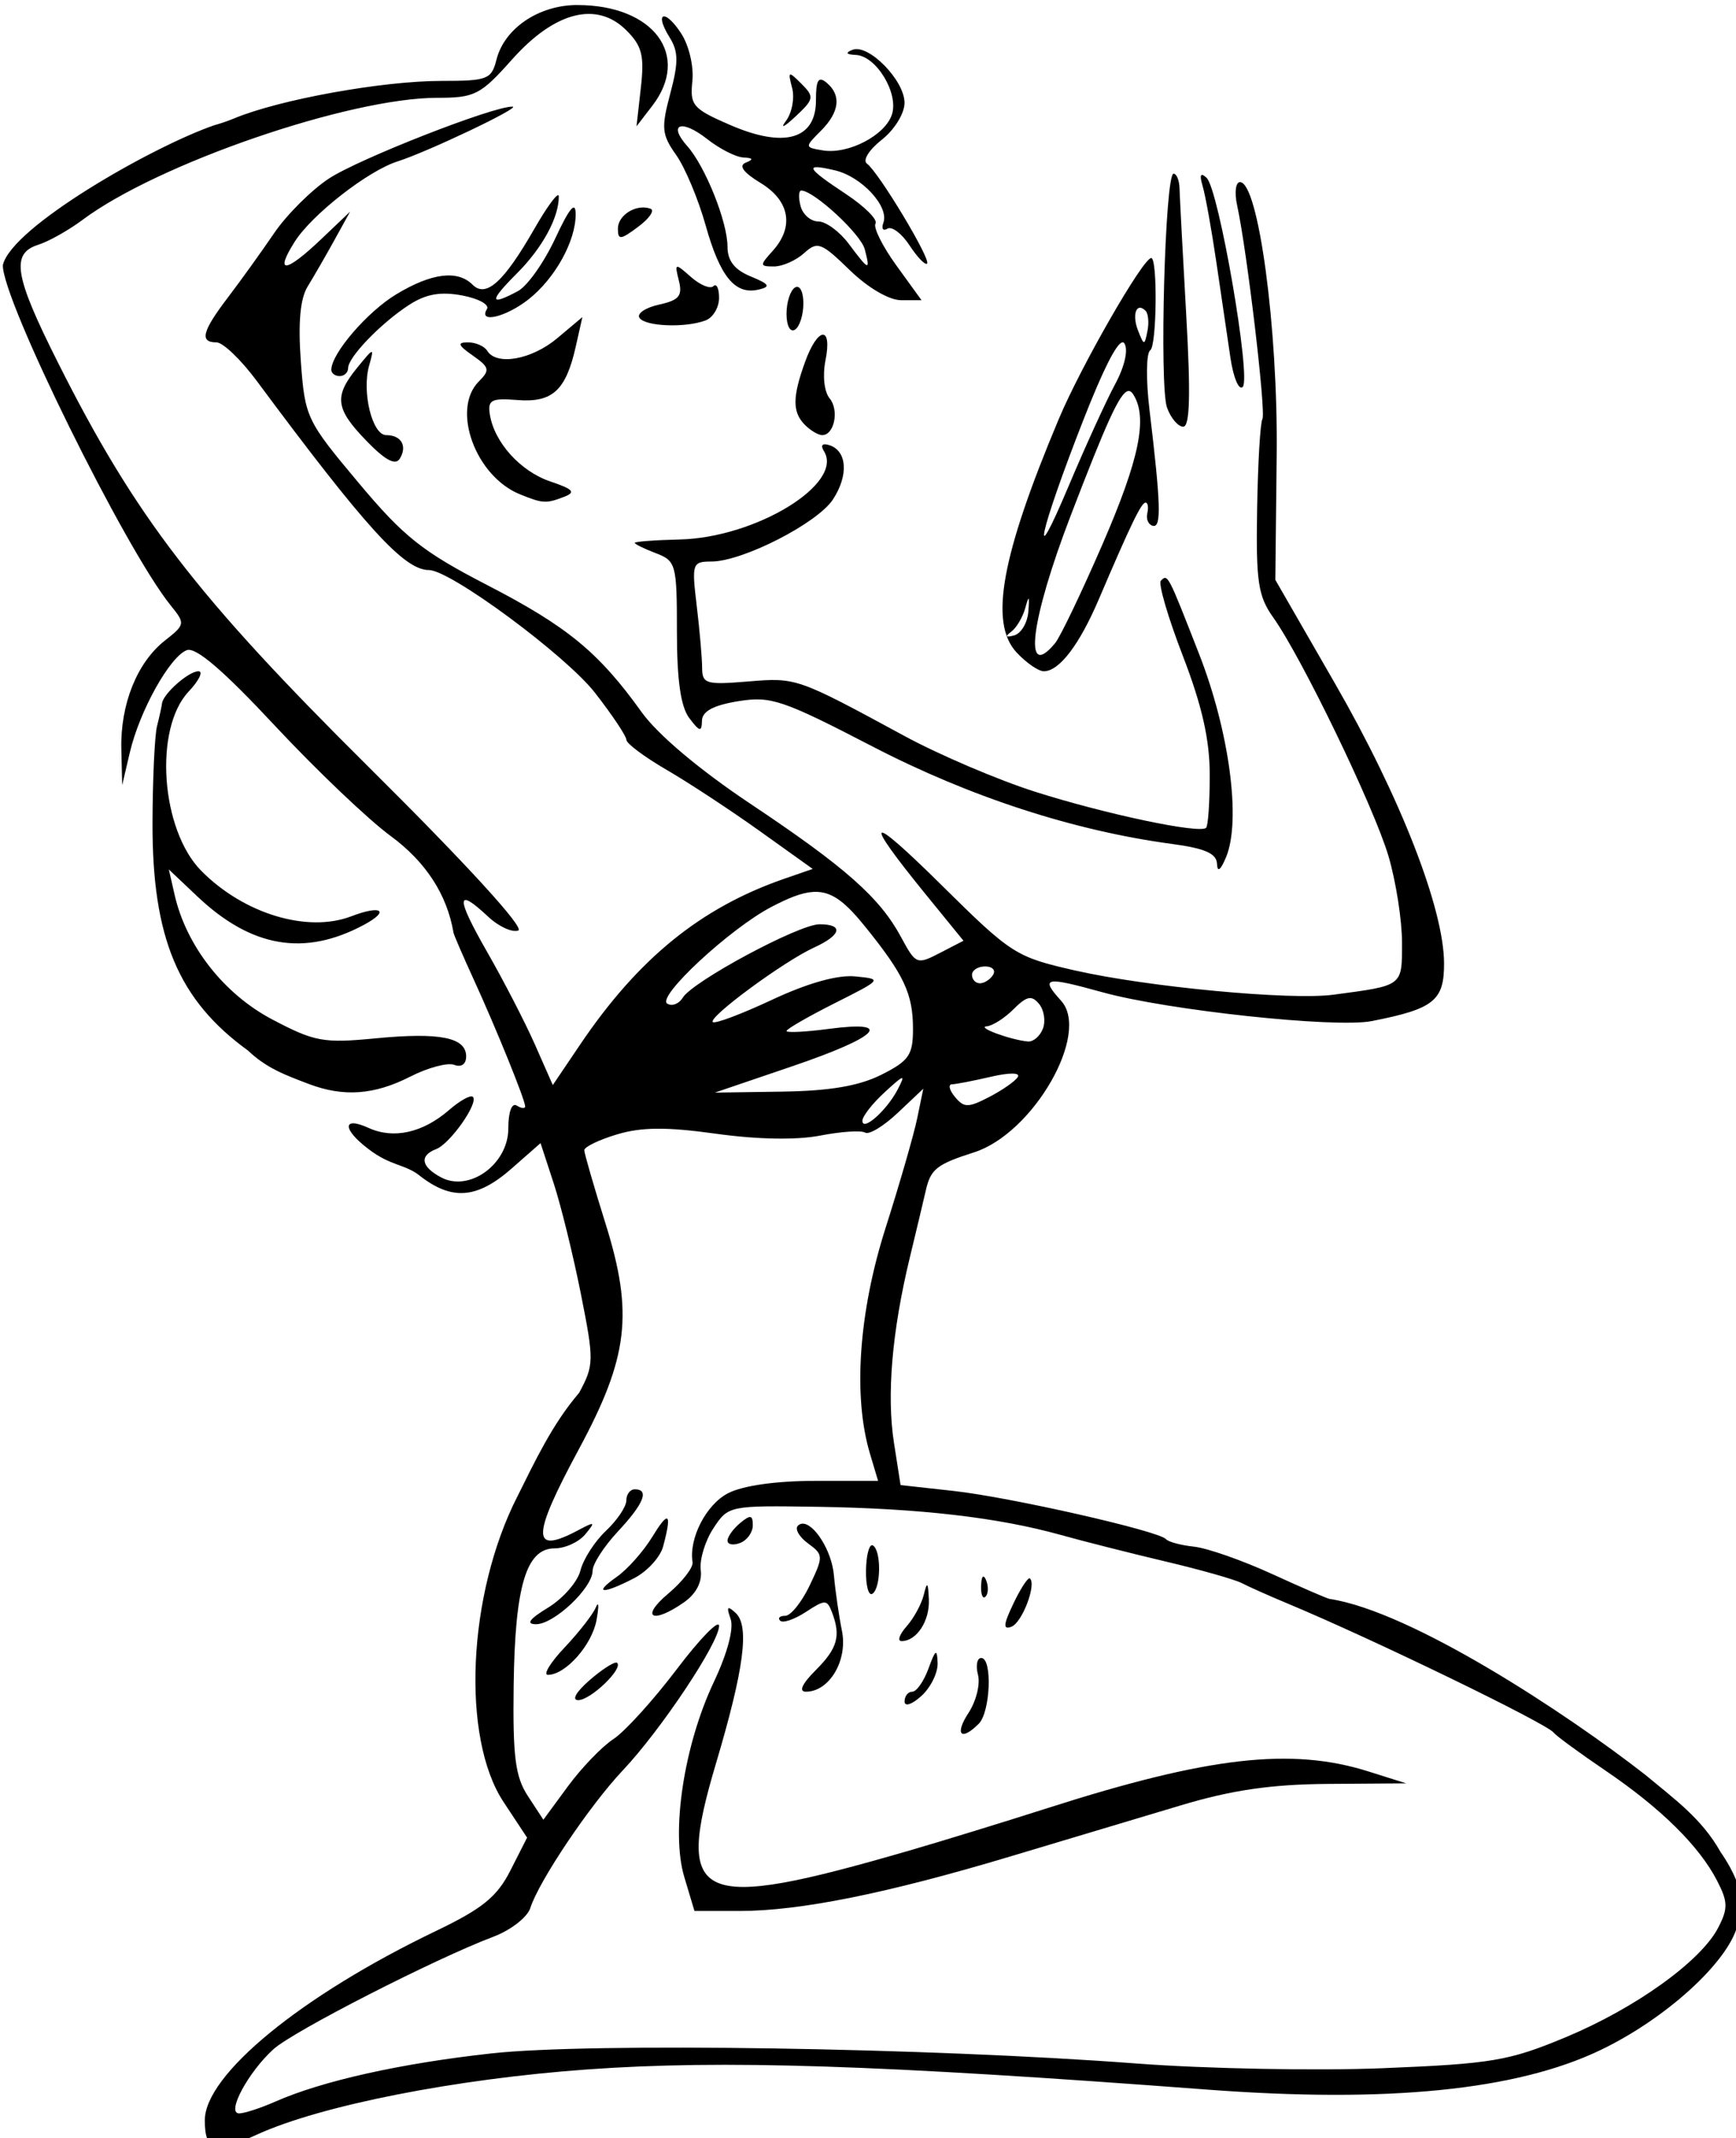 <?xml version="1.0" encoding="UTF-8" standalone="no"?>
<!-- Created with Inkscape (http://www.inkscape.org/) -->

<svg
   xmlns:dc="http://purl.org/dc/elements/1.1/"
   xmlns:cc="http://creativecommons.org/ns#"
   xmlns:rdf="http://www.w3.org/1999/02/22-rdf-syntax-ns#"
   xmlns:svg="http://www.w3.org/2000/svg"
   xmlns="http://www.w3.org/2000/svg"
   xmlns:sodipodi="http://sodipodi.sourceforge.net/DTD/sodipodi-0.dtd"
   xmlns:inkscape="http://www.inkscape.org/namespaces/inkscape"
   width="54.566mm"
   height="67.19mm"
   viewBox="0 0 54.566 67.19"
   version="1.1"
   id="svg8"
   inkscape:version="0.92.3 (2405546, 2018-03-11)"
   sodipodi:docname="Mermaid.svg">
  <title
     id="title857">Mermaid</title>
  <defs
     id="defs2" />
  <sodipodi:namedview
     id="base"
     pagecolor="#ffffff"
     bordercolor="#666666"
     borderopacity="1.0"
     inkscape:pageopacity="0.0"
     inkscape:pageshadow="2"
     inkscape:zoom="0.98496237"
     inkscape:cx="660.37364"
     inkscape:cy="-10.516317"
     inkscape:document-units="mm"
     inkscape:current-layer="layer1"
     showgrid="false"
     inkscape:snap-global="false"
     inkscape:window-width="1920"
     inkscape:window-height="1017"
     inkscape:window-x="3832"
     inkscape:window-y="-8"
     inkscape:window-maximized="1"
     fit-margin-top="0"
     fit-margin-left="0"
     fit-margin-right="0"
     fit-margin-bottom="0" />
  <g
     inkscape:label="Layer 1"
     inkscape:groupmode="layer"
     id="layer1"
     transform="translate(-56.93,-100.08)">
    <path
       style="fill:#000000;stroke-width:3.78"
       d="m 283.305,378.256 c -4.565,0 -8.657,2.767 -9.59,6.484 -0.585,2.332 -1.064,2.516 -6.525,2.516 -7.023,0 -19.248,2.213 -24.613,4.455 -0.796,0.332 -1.586,0.59 -2.328,0.799 -7.309,2.514 -24.035,12.063 -25.08,16.58 -0.142,3.994 14.504,33.688 19.908,40.361 1.746,2.156 1.727,2.266 -0.703,4.178 -3.286,2.585 -5.277,7.55 -5.152,12.846 l 0.1,4.281 0.912,-3.887 c 1.155,-4.92 4.733,-11.339 6.75,-12.113 1.063,-0.408 4.321,2.382 10.434,8.936 4.889,5.241 11.067,11.129 13.73,13.084 4.179,3.068 6.703,6.946 7.473,11.48 0.047,0.275 1.116,2.75 2.377,5.5 2.665,5.813 6.123,14.339 6.123,15.096 0,0.287 -0.45,0.244 -1,-0.096 -0.591,-0.365 -1,0.75 -1,2.725 0,4.22 -4.632,7.577 -7.98,5.785 -2.372,-1.269 -2.596,-2.575 -0.576,-3.35 1.658,-0.636 5.065,-5.486 4.354,-6.197 -0.261,-0.261 -1.531,0.44 -2.82,1.559 -3.12,2.706 -6.585,3.477 -9.549,2.127 -3.136,-1.428 -3.133,0.152 0.004,2.518 2.61,2.004 4.3,1.768 6.01,3.109 3.835,3.017 6.838,2.797 10.936,-0.801 l 3.445,-3.025 1.562,4.775 c 0.86,2.627 2.308,8.514 3.217,13.082 1.579,7.938 1.571,8.459 -0.201,11.75 -3.186,3.709 -5.261,8.167 -7.324,12.293 -5.922,11.607 -6.686,28.607 -1.631,36.246 l 2.781,4.205 -1.975,3.891 c -1.59,3.131 -3.321,4.534 -8.865,7.195 -15.944,7.653 -27.387,17.03 -27.387,22.441 0,3.628 1.216,3.955 6.217,1.674 7.557,-3.447 23.544,-6.595 39.166,-7.713 16.1,-1.152 34.45,-0.555 73.482,2.389 21.439,1.617 36.707,0.087 46.658,-4.674 7.761,-3.713 15.139,-10.421 16.271,-14.793 1.377,-3.04 -0.433,-6.411 -2.035,-8.75 -2.21,-3.926 -5.498,-6.274 -8.896,-9.102 -9.459,-7.388 -27.772,-19.398 -37.436,-20.859 -0.207,0 -3.274,-1.326 -6.814,-2.947 -3.541,-1.622 -7.713,-3.084 -9.273,-3.25 -1.561,-0.166 -3.063,-0.568 -3.338,-0.893 -0.82,-0.969 -18.478,-4.974 -25.219,-5.719 l -6.258,-0.691 -0.781,-5 c -0.885,-5.674 -0.238,-13.233 1.883,-22 0.798,-3.3 1.648,-6.866 1.889,-7.926 0.58,-2.547 1.291,-3.111 5.723,-4.527 7.024,-2.244 13.838,-14.096 10.332,-17.971 -2.521,-2.785 -1.932,-2.907 4.883,-1.018 7.726,2.142 27.627,4.274 31.959,3.424 7.372,-1.448 8.591,-2.421 8.576,-6.854 -0.021,-6.47 -5.179,-19.702 -12.92,-33.148 l -7.094,-12.322 0.162,-14.83 c 0.165,-14.988 -2.168,-32.328 -4.352,-32.328 -0.518,0 -0.672,1.238 -0.342,2.75 1.177,5.393 3.452,24.613 3,25.344 -0.253,0.409 -0.535,5.213 -0.627,10.674 -0.145,8.592 0.11,10.318 1.896,12.83 3.41,4.794 11.974,22.522 13.688,28.334 0.881,2.987 1.602,7.591 1.602,10.23 0,5.223 0.18,5.086 -8.145,6.193 -5.089,0.677 -22.017,-0.914 -30.666,-2.881 -6.996,-1.591 -7.523,-1.927 -15.75,-10.062 -8.84,-8.741 -9.567,-8.33 -1.904,1.078 l 4.451,5.465 -2.805,1.451 c -2.726,1.41 -2.855,1.356 -4.602,-1.887 -2.52,-4.68 -6.588,-8.277 -17.881,-15.814 -6.056,-4.042 -10.983,-8.196 -12.9,-10.873 -5.061,-7.067 -8.8,-10.141 -18.299,-15.049 -7.709,-3.983 -9.905,-5.731 -15.305,-12.178 -6.133,-7.322 -6.319,-7.712 -6.805,-14.316 -0.339,-4.616 -0.082,-7.467 0.805,-8.908 0.717,-1.166 2.145,-3.641 3.172,-5.5 l 1.867,-3.381 -3.416,3.25 c -4.246,4.041 -5.601,4.178 -3.156,0.316 2.035,-3.214 8.686,-8.407 12.197,-9.521 3.571,-1.133 14.737,-6.449 13.641,-6.494 -2.2,-0.09 -18.237,6.188 -21.787,8.529 -2.083,1.373 -5.008,4.292 -6.5,6.484 -1.492,2.192 -3.95,5.611 -5.463,7.598 -3.073,4.037 -3.406,5.338 -1.367,5.338 0.761,0 2.898,2.042 4.75,4.537 12.967,17.47 17.514,22.463 20.451,22.463 2.554,0 16.234,10.111 19.699,14.559 2.044,2.624 3.717,5.128 3.717,5.564 0,0.437 2.138,2.034 4.75,3.551 2.613,1.517 7.585,4.783 11.051,7.26 l 6.301,4.504 -3.355,1.16 c -9.918,3.434 -17.331,9.453 -24.242,19.686 l -3.23,4.783 -2.111,-4.783 c -1.162,-2.631 -3.725,-7.596 -5.695,-11.033 -3.724,-6.497 -3.681,-7.738 0.146,-4.143 1.234,1.159 2.838,1.894 3.564,1.633 0.801,-0.287 -6.178,-7.914 -17.713,-19.357 -20.462,-20.299 -27.694,-29.707 -36.887,-47.988 -5.177,-10.296 -5.616,-12.931 -2.328,-13.971 1.238,-0.391 3.6,-1.72 5.25,-2.953 8.919,-6.665 31.622,-14.471 42.09,-14.471 4.437,0 5.109,-0.345 8.855,-4.549 5.068,-5.687 10.052,-6.954 13.559,-3.447 1.857,1.857 2.142,2.994 1.713,6.805 l -0.516,4.574 1.877,-2.441 c 4.597,-5.981 0.157,-11.941 -8.895,-11.941 z m 10.344,1.352 c -0.5,-0.075 -0.44,0.817 0.619,2.514 1.032,1.652 1.045,2.965 0.064,6.631 -1.092,4.084 -1.018,4.86 0.699,7.287 1.057,1.494 2.629,5.245 3.494,8.336 1.711,6.113 3.502,8.281 6.295,7.621 1.459,-0.345 1.28,-0.64 -0.951,-1.559 -1.923,-0.792 -2.75,-1.855 -2.75,-3.535 0,-2.929 -2.631,-9.507 -4.76,-11.902 -2.361,-2.656 -0.712,-3.26 2.342,-0.857 1.478,1.163 3.414,2.148 4.303,2.191 1.156,0.057 1.237,0.231 0.283,0.611 -0.884,0.353 -0.295,1.162 1.75,2.406 3.476,2.114 4.023,5.208 1.428,8.076 -1.546,1.708 -1.536,1.828 0.17,1.828 1.004,0 2.607,-0.708 3.562,-1.572 1.599,-1.447 2.029,-1.289 5.416,2 2.161,2.099 4.675,3.572 6.098,3.572 h 2.42 l -2.986,-4.125 c -1.643,-2.269 -2.755,-4.502 -2.471,-4.963 0.285,-0.461 -1.3,-2.039 -3.52,-3.508 -4.757,-3.148 -4.995,-3.668 -1.285,-2.799 3.158,0.74 6.438,4.279 5.744,6.197 -0.259,0.716 -0.047,1.038 0.473,0.717 0.52,-0.321 1.701,0.571 2.625,1.98 0.924,1.41 1.861,2.382 2.082,2.16 0.486,-0.486 -5.766,-10.872 -7.133,-11.85 -0.538,-0.385 0.236,-1.633 1.748,-2.822 1.515,-1.192 2.711,-3.128 2.711,-4.387 0,-2.673 -4.292,-7.041 -6.178,-6.287 -0.884,0.354 -0.751,0.555 0.404,0.607 2.409,0.11 5.088,4.512 4.285,7.041 -0.789,2.485 -5.185,4.778 -8.201,4.277 -2.166,-0.359 -2.168,-0.385 -0.25,-2.303 2.236,-2.236 2.476,-4.247 0.684,-5.734 -0.961,-0.798 -1.254,-0.308 -1.25,2.092 0.007,4.633 -3.742,5.719 -10.158,2.941 -4.457,-1.929 -4.804,-2.333 -4.502,-5.217 0.183,-1.747 -0.406,-4.241 -1.334,-5.658 -0.856,-1.307 -1.582,-1.951 -1.971,-2.01 z m 14.908,6.896 c -0.147,0.067 -0.034,0.581 0.23,1.594 0.312,1.193 -0.022,2.955 -0.742,3.914 -0.72,0.96 -0.224,0.733 1.102,-0.502 2.25,-2.097 2.299,-2.358 0.742,-3.914 -0.778,-0.778 -1.185,-1.159 -1.332,-1.092 z m 45.469,11.752 c -1.006,0 -1.706,25.169 -0.771,27.75 0.448,1.237 1.312,2.25 1.92,2.25 0.789,0 0.891,-3.793 0.355,-13.25 -0.412,-7.287 -0.769,-14.038 -0.795,-15 -0.025,-0.963 -0.343,-1.75 -0.709,-1.75 z m 3.35,0.148 c -0.185,0.043 -0.146,0.487 0.109,1.352 0.325,1.1 1.053,5.15 1.619,9 0.566,3.85 1.316,8.938 1.666,11.307 0.35,2.368 1.007,3.934 1.461,3.48 1.029,-1.029 -2.836,-23.421 -4.279,-24.787 -0.274,-0.259 -0.465,-0.377 -0.576,-0.352 z m -47.508,1.852 c 1.485,0 7.056,5.145 7.529,6.953 0.691,2.644 0.514,2.586 -1.879,-0.619 -1.095,-1.467 -2.724,-2.668 -3.621,-2.668 -0.897,0 -1.848,-0.824 -2.111,-1.832 -0.263,-1.008 -0.227,-1.834 0.082,-1.834 z m -28.818,0.551 c -0.276,-0.066 -1.452,1.568 -2.846,3.998 -3.62,6.311 -5.724,8.211 -7.326,6.609 -1.775,-1.775 -4.875,-1.381 -9.062,1.154 -3.429,2.076 -7.674,7.008 -7.689,8.938 -0.004,0.412 0.444,0.75 0.994,0.75 0.55,0 1,-0.428 1,-0.949 0,-1.298 3.912,-5.348 7.246,-7.502 1.988,-1.284 3.72,-1.591 6.277,-1.111 1.943,0.364 3.268,1.091 2.945,1.613 -1.077,1.742 2.226,0.977 4.916,-1.139 3.159,-2.485 5.62,-6.924 5.605,-10.113 -0.007,-1.615 -0.727,-0.76 -2.418,2.871 -1.324,2.844 -3.314,5.656 -4.424,6.25 -3.403,1.821 -3.443,1.22 -0.139,-2.084 3.038,-3.038 4.999,-6.643 4.98,-9.15 -6.5e-4,-0.082 -0.021,-0.125 -0.06,-0.135 z m 10.299,1.465 c -1.539,-0.129 -3.229,1.079 -3.229,2.5 0,1.377 0.306,1.349 2.406,-0.219 1.324,-0.988 1.986,-1.951 1.469,-2.141 -0.208,-0.076 -0.427,-0.122 -0.646,-0.141 z m 60.031,5.984 c -0.97,0 -8.316,12.789 -10.963,19.084 -6.828,16.241 -8.266,24.157 -5.025,27.666 1.143,1.237 2.604,2.25 3.248,2.25 1.827,0 4.209,-3.119 6.523,-8.537 3.802,-8.902 5.042,-11.463 5.547,-11.463 0.273,0 0.365,0.576 0.203,1.279 -0.162,0.704 0.144,1.37 0.68,1.48 1.005,0.208 0.919,-2.592 -0.42,-13.76 -0.43,-3.585 -0.389,-6.753 0.092,-7.064 0.771,-0.499 0.881,-10.936 0.115,-10.936 z m -56.223,1.045 c -0.186,0.057 -0.067,0.59 0.197,1.648 0.449,1.796 0.023,2.31 -2.352,2.832 -1.595,0.35 -2.644,1.051 -2.332,1.557 0.642,1.038 5.474,1.229 7.867,0.311 0.87,-0.334 1.582,-1.533 1.582,-2.666 0,-1.133 -0.302,-1.758 -0.67,-1.391 -0.368,0.368 -1.563,-0.12 -2.656,-1.084 -0.959,-0.845 -1.45,-1.264 -1.637,-1.207 z m 14.168,2.377 c -0.066,0.008 -0.134,0.035 -0.205,0.078 -0.55,0.34 -1,1.742 -1,3.117 0,1.412 0.435,2.232 1,1.883 0.55,-0.34 1,-1.742 1,-3.117 0,-1.236 -0.333,-2.019 -0.795,-1.961 z m 40.684,2.477 c 0.193,-0.02 0.43,0.088 0.699,0.357 0.324,0.324 0.423,1.41 0.221,2.416 -0.35,1.74 -0.403,1.738 -1.111,-0.065 -0.566,-1.441 -0.388,-2.649 0.191,-2.709 z m -66.1,1.102 -2.971,2.5 c -3.03,2.55 -7.205,3.302 -8.318,1.5 -0.34,-0.55 -1.366,-1 -2.281,-1 -1.309,0 -1.19,0.333 0.566,1.562 1.989,1.393 2.068,1.727 0.723,3.072 -3.301,3.301 -0.401,11.251 4.881,13.385 2.712,1.096 3.089,1.119 5.221,0.301 1.426,-0.547 1.11,-0.905 -1.613,-1.822 -3.561,-1.199 -6.673,-4.65 -7.189,-7.973 -0.264,-1.696 0.196,-1.933 3.27,-1.688 4.147,0.331 5.75,-1.131 6.918,-6.311 z m 28.506,2.092 c -0.519,0.038 -1.332,1.122 -2.094,3.229 -1.515,4.189 -1.516,5.967 -0.002,7.48 0.66,0.66 1.574,1.199 2.031,1.199 1.444,0 2.04,-2.968 0.877,-4.369 -0.637,-0.768 -0.845,-2.693 -0.486,-4.488 0.416,-2.081 0.193,-3.089 -0.326,-3.051 z m 35.535,0.908 c 0.102,-0.018 0.187,0.025 0.252,0.131 0.474,0.767 0.018,2.753 -1.107,4.836 -1.05,1.944 -3.524,7.358 -5.496,12.033 -4.74,11.235 -3.44,5.385 1.736,-7.811 2.315,-5.903 3.904,-9.06 4.615,-9.189 z m -89.064,1.139 c -0.18,0.029 -0.686,0.641 -1.682,1.861 -2.791,3.419 -2.605,4.867 1.109,8.699 2.21,2.281 3.421,2.926 3.934,2.096 0.926,-1.499 0.181,-2.795 -1.607,-2.795 -1.653,0 -2.91,-5.094 -2.031,-8.229 0.311,-1.109 0.457,-1.662 0.277,-1.633 z m 89.758,4.635 c 0.229,-0.036 0.425,0.115 0.609,0.406 1.739,2.743 0.726,7.668 -3.65,17.75 -2.485,5.724 -5.015,11.006 -5.623,11.738 -3.829,4.613 -2.931,-2.684 1.863,-15.168 4.188,-10.905 5.811,-14.569 6.801,-14.727 z m -35.947,6.314 c -0.415,-0.013 -0.469,0.276 -0.129,0.826 2.382,3.855 -8.088,10.25 -17.125,10.461 -2.926,0.068 -5.319,0.249 -5.32,0.4 -9.8e-4,0.151 1.123,0.702 2.498,1.225 2.391,0.909 2.5,1.314 2.5,9.283 0,5.779 0.451,8.929 1.469,10.275 1.229,1.625 1.474,1.676 1.5,0.318 0.022,-1.124 1.337,-1.837 4.281,-2.32 3.887,-0.638 5.25,-0.18 15.945,5.361 11.566,5.992 23.872,9.996 35.555,11.564 3.895,0.523 5.266,1.133 5.312,2.361 0.041,1.06 0.433,0.756 1.09,-0.844 1.775,-4.323 0.372,-14.853 -3.199,-24 -3.736,-9.569 -3.73,-9.557 -4.553,-8.734 -0.329,0.329 0.84,4.33 2.6,8.893 2.286,5.929 3.199,9.961 3.199,14.135 0,3.212 -0.193,6.035 -0.43,6.271 -0.74,0.74 -11.912,-1.614 -20.27,-4.271 -4.4,-1.399 -11.375,-4.375 -15.5,-6.611 -12.778,-6.928 -12.826,-6.945 -18.588,-6.467 -4.959,0.411 -5.414,0.275 -5.422,-1.633 -0.005,-1.145 -0.292,-4.445 -0.639,-7.332 -0.606,-5.043 -0.535,-5.252 1.76,-5.26 3.697,-0.015 12.547,-4.54 14.395,-7.359 1.866,-2.848 1.69,-5.734 -0.395,-6.428 -0.217,-0.072 -0.397,-0.111 -0.535,-0.115 z m 24.143,18.316 c 0.055,0.064 0.038,0.563 -0.035,1.518 -0.102,1.332 -0.859,2.604 -1.684,2.826 -0.991,0.267 -1.115,0.124 -0.365,-0.422 0.624,-0.454 1.381,-1.726 1.684,-2.826 0.217,-0.788 0.345,-1.16 0.4,-1.096 z m -98.473,8.596 c -1.168,0 -4.193,2.676 -4.322,3.822 -0.042,0.373 -0.307,1.578 -0.588,2.678 -0.281,1.1 -0.522,6.275 -0.537,11.5 -0.035,13.622 3.058,20.986 11.332,26.98 2.2,2.098 4.458,2.913 7.199,3.955 4.126,1.569 7.775,1.305 12.043,-0.871 2.088,-1.065 4.435,-1.691 5.213,-1.393 0.842,0.323 1.414,-0.082 1.414,-0.998 0,-2.258 -3.114,-2.881 -10.734,-2.146 -6.192,0.597 -7.231,0.407 -12.25,-2.232 -5.743,-3.02 -10.216,-8.725 -11.598,-14.795 l -0.682,-3 3.381,3.199 c 6.417,6.071 12.7,7.146 19.742,3.377 3.137,-1.679 2.108,-2.397 -1.471,-1.025 -5.212,1.998 -12.756,-0.283 -17.803,-5.385 -4.801,-4.854 -5.653,-16.838 -1.51,-21.248 1.25,-1.33 1.776,-2.418 1.17,-2.418 z m 72.92,26.164 c 0.191,-0.011 0.377,-0.011 0.561,0 1.884,0.113 3.409,1.406 5.574,4.086 4.648,5.751 5.699,7.995 5.699,12.164 0,3.096 -0.476,3.784 -3.75,5.428 -2.649,1.33 -6.099,1.919 -11.75,2.002 l -8,0.117 9.25,-3.148 c 10.22,-3.48 12.121,-5.45 4.25,-4.406 -2.75,0.365 -5,0.476 -5,0.248 0,-0.228 2.563,-1.707 5.697,-3.285 5.679,-2.86 5.688,-2.871 2.443,-3.188 -2.084,-0.203 -5.626,0.792 -9.848,2.768 -3.626,1.697 -6.79,2.888 -7.033,2.645 -0.573,-0.573 8.424,-7.197 11.99,-8.826 3.266,-1.492 3.571,-2.768 0.662,-2.768 -2.442,0 -15.038,6.763 -16.225,8.711 -0.446,0.734 -1.271,1.047 -1.834,0.699 -1.293,-0.799 7.415,-8.883 12.355,-11.469 2.074,-1.085 3.621,-1.7 4.957,-1.777 z m 20.393,8.836 c 0.857,0 1.281,0.45 0.941,1 -0.34,0.55 -1.041,1 -1.559,1 -0.518,0 -0.941,-0.45 -0.941,-1 0,-0.55 0.701,-1 1.559,-1 z m 5.463,3.764 c 0.313,0.051 0.599,0.28 0.928,0.676 0.596,0.718 0.804,2.039 0.461,2.934 -0.343,0.895 -1.139,1.582 -1.768,1.527 -2.048,-0.179 -6.177,-1.698 -4.893,-1.801 0.688,-0.055 2.12,-0.97 3.184,-2.033 0.976,-0.976 1.567,-1.388 2.088,-1.303 z m -2.234,8.943 c 0.562,0.005 0.807,0.141 0.643,0.406 v 0.002 c -0.306,0.495 -1.833,1.561 -3.393,2.367 -2.494,1.289 -2.983,1.289 -4.059,-0.008 -0.672,-0.81 -0.831,-1.487 -0.352,-1.498 0.48,-0.013 2.557,-0.414 4.615,-0.893 1.104,-0.257 1.983,-0.382 2.545,-0.377 z m -13.131,0.539 c 0.215,-0.047 0.016,0.407 -0.467,1.336 -1.291,2.487 -4.189,5.057 -4.189,3.715 0,-0.521 1.185,-2.04 2.635,-3.373 1.176,-1.082 1.806,-1.63 2.021,-1.678 z m 2.566,1.254 -0.721,3.5 c -0.397,1.925 -2.085,7.775 -3.75,13 -3.19,10.008 -3.883,19.976 -1.861,26.75 l 0.969,3.25 H 311.5 c -4.614,0 -8.567,0.561 -10.314,1.465 -2.6,1.344 -4.662,5.351 -4.211,8.18 0.1,0.63 -1.209,2.317 -2.912,3.75 -3.351,2.82 -1.842,3.623 1.893,1.008 1.445,-1.012 2.175,-2.412 1.99,-3.82 -0.16,-1.223 0.512,-3.45 1.494,-4.949 1.774,-2.707 1.861,-2.724 12.482,-2.557 12.023,0.189 21.306,1.265 28.697,3.326 2.75,0.767 8.375,2.191 12.5,3.166 4.125,0.975 8.175,2.123 9,2.553 0.825,0.43 3.3,1.532 5.5,2.449 10.028,4.181 30.694,14.208 31.496,15.281 0.277,0.371 3.044,2.399 6.148,4.506 6.563,4.453 11.117,8.945 13.236,13.057 1.287,2.496 1.305,3.292 0.133,5.559 -2.059,3.982 -9.811,9.549 -18.111,13.004 -6.72,2.798 -8.725,3.137 -21.654,3.664 -7.837,0.32 -20.998,0.069 -29.248,-0.557 -24.629,-1.868 -64.711,-2.495 -76.5,-1.197 -10.761,1.184 -20.073,3.261 -25.652,5.723 -1.733,0.765 -3.657,1.391 -4.275,1.391 -1.551,0 1.075,-4.901 4.082,-7.619 2.361,-2.134 19.135,-10.709 26.086,-13.334 2.057,-0.777 4.024,-2.307 4.371,-3.4 1.014,-3.193 7.053,-12.179 10.971,-16.324 4.511,-4.773 11.418,-15.133 11.418,-17.127 0,-0.822 -2.264,1.498 -5.031,5.154 -2.768,3.656 -6.143,7.374 -7.498,8.262 -1.355,0.888 -3.779,3.402 -5.387,5.588 l -2.924,3.977 -1.83,-2.795 c -1.502,-2.293 -1.806,-4.642 -1.695,-13.102 0.154,-11.817 1.486,-16.279 4.863,-16.279 1.241,0 2.874,-0.749 3.629,-1.664 1.241,-1.504 1.164,-1.552 -0.811,-0.5 -5.606,2.987 -5.594,0.88 0.06,-9.609 5.876,-10.899 6.49,-16.091 3.158,-26.727 -1.378,-4.4 -2.514,-8.319 -2.521,-8.709 -0.008,-0.39 1.742,-1.238 3.889,-1.881 2.916,-0.873 5.888,-0.892 11.75,-0.074 4.886,0.681 9.541,0.764 12.338,0.219 2.47,-0.481 4.87,-0.641 5.332,-0.355 0.462,0.285 2.203,-0.767 3.869,-2.34 z m -34.223,47.5 c -0.55,0 -1,0.597 -1,1.326 0,0.729 -1.088,2.346 -2.416,3.594 -1.328,1.248 -2.691,3.367 -3.027,4.707 -0.336,1.34 -2.061,3.32 -3.834,4.4 -2.236,1.363 -2.673,1.966 -1.428,1.969 2.145,0.004 6.705,-4.309 6.705,-6.344 0,-0.792 1.35,-2.886 3,-4.652 3.08,-3.297 3.761,-5 2,-5 z m 13.707,3.293 c -0.222,-0.04 -0.596,0.2 -1.207,0.707 -0.825,0.685 -1.5,1.626 -1.5,2.092 0,0.465 0.675,0.586 1.5,0.27 0.825,-0.317 1.5,-1.256 1.5,-2.09 0,-0.617 -0.071,-0.938 -0.293,-0.979 z m -9.943,0.176 c -0.266,0.032 -0.823,0.756 -1.682,2.164 -1.051,1.723 -2.949,3.861 -4.219,4.75 -2.875,2.014 -1.705,2.104 2.059,0.158 1.553,-0.803 3.1,-2.491 3.438,-3.75 0.606,-2.261 0.746,-3.364 0.404,-3.322 z m 16.115,0.605 c -0.195,0.011 -0.377,0.089 -0.533,0.246 -0.385,0.385 0.158,1.329 1.207,2.096 1.83,1.339 1.839,1.538 0.193,4.988 -0.943,1.977 -2.246,3.596 -2.896,3.596 -0.651,0 -0.923,0.261 -0.604,0.58 0.319,0.319 1.691,-0.146 3.047,-1.035 2.271,-1.488 2.514,-1.488 3.086,0.002 1.09,2.839 0.683,4.301 -1.924,6.908 -1.62,1.62 -2.041,2.545 -1.156,2.545 2.782,0 4.982,-3.71 4.275,-7.211 -0.365,-1.809 -0.793,-4.771 -0.951,-6.584 -0.258,-2.959 -2.378,-6.205 -3.744,-6.131 z m 8.219,2.561 c -0.348,0.105 -0.635,1.302 -0.67,2.914 -0.04,1.843 0.297,3.121 0.75,2.842 1.029,-0.636 1.085,-5.111 0.072,-5.732 -0.052,-0.032 -0.103,-0.038 -0.152,-0.023 z m 13.266,3.711 c -0.152,-0.023 -0.255,0.342 -0.285,1.07 -0.043,1.054 0.193,1.645 0.525,1.312 0.332,-0.332 0.369,-1.194 0.08,-1.916 -0.12,-0.299 -0.229,-0.453 -0.32,-0.467 z m 5.4,0.223 c -0.316,0.154 -1.082,1.368 -1.84,2.949 h 0.002 c -1.215,2.534 -1.271,3.168 -0.242,2.773 1.259,-0.483 2.982,-4.994 2.186,-5.721 -0.025,-0.023 -0.06,-0.024 -0.105,-0.002 z m -12.068,0.822 c -0.09,-0.082 -0.216,0.297 -0.414,1.109 -0.268,1.1 -1.186,2.788 -2.039,3.75 -0.853,0.963 -1.123,1.75 -0.598,1.75 1.789,0 3.355,-2.393 3.238,-4.949 -0.047,-1.035 -0.098,-1.578 -0.188,-1.66 z m -39.111,2.264 c -0.047,0.027 -0.115,0.139 -0.201,0.346 -0.346,0.825 -2.011,2.963 -3.701,4.75 -1.69,1.788 -2.585,3.25 -1.988,3.25 2.094,0 5.226,-3.529 5.77,-6.5 0.226,-1.238 0.263,-1.927 0.121,-1.846 z m 15.621,0.445 c -0.234,-0.049 -0.163,0.353 0.162,1.271 0.401,1.133 -0.379,4.075 -1.979,7.455 -3.559,7.523 -5.12,17.788 -3.52,23.131 l 1.211,4.043 h 5.371 c 7.135,0 17.443,-2.074 32.049,-6.451 6.6,-1.978 15.72,-4.71 20.266,-6.072 6.071,-1.819 10.717,-2.494 17.5,-2.543 l 9.234,-0.066 -4.5,-1.418 c -9.119,-2.873 -18.958,-1.75 -38,4.34 -5.225,1.671 -12.65,3.951 -16.5,5.068 -25.206,7.313 -27.78,6.157 -22.887,-10.285 3.351,-11.26 4.023,-16.368 2.354,-17.908 -0.371,-0.342 -0.622,-0.535 -0.762,-0.564 z m 24.463,5.309 c -0.158,0.096 -0.411,0.695 -0.83,1.842 -0.552,1.512 -1.418,2.75 -1.922,2.75 -0.504,0 -0.916,0.519 -0.916,1.154 0,0.655 0.866,0.372 2,-0.654 1.1,-0.995 1.963,-2.752 1.92,-3.904 -0.033,-0.874 -0.094,-1.283 -0.252,-1.188 z m 5.426,0.592 c -0.498,0 -0.672,0.899 -0.385,1.998 0.287,1.099 -0.214,3.124 -1.115,4.5 -1.692,2.582 -0.915,3.423 1.205,1.303 1.394,-1.394 1.636,-7.801 0.295,-7.801 z m -43.322,0.547 c -0.449,0.04 -1.728,0.877 -3.078,2.039 -1.629,1.402 -2.217,2.414 -1.404,2.414 1.461,0 5.337,-3.707 4.621,-4.42 -0.028,-0.028 -0.074,-0.039 -0.139,-0.033 z"
       transform="scale(0.265)"
       id="path826"
       inkscape:connector-curvature="0"
       sodipodi:nodetypes="ccscccccccccccccscsccccccccccsccccccscsscccccccccccccccssccccscccsssccccccccccccccccccccccscsssscccccccccscccscccccscccccccsccccccsccscccccccccccscccccccscccccccccsccccscccccccsccscscccccsscccccccccccsccssccscsccccscscccscccccscscccccccccscccscccccsccsccsccccccccccsccccccsccccccscccsccccccsccccccccccccccccscscccccsccccccsccscccscccccccccscsccccscssscccccccccccccccccsccccscccccccccccscccccccccscsccccsccccccscccccccccccssccccscsccscscccccccccccsccccsccccccccccccccccccccccscccccssccccccssccccsccccccsscccscccscccccscccscccsccsccc" />
  </g>
</svg>
